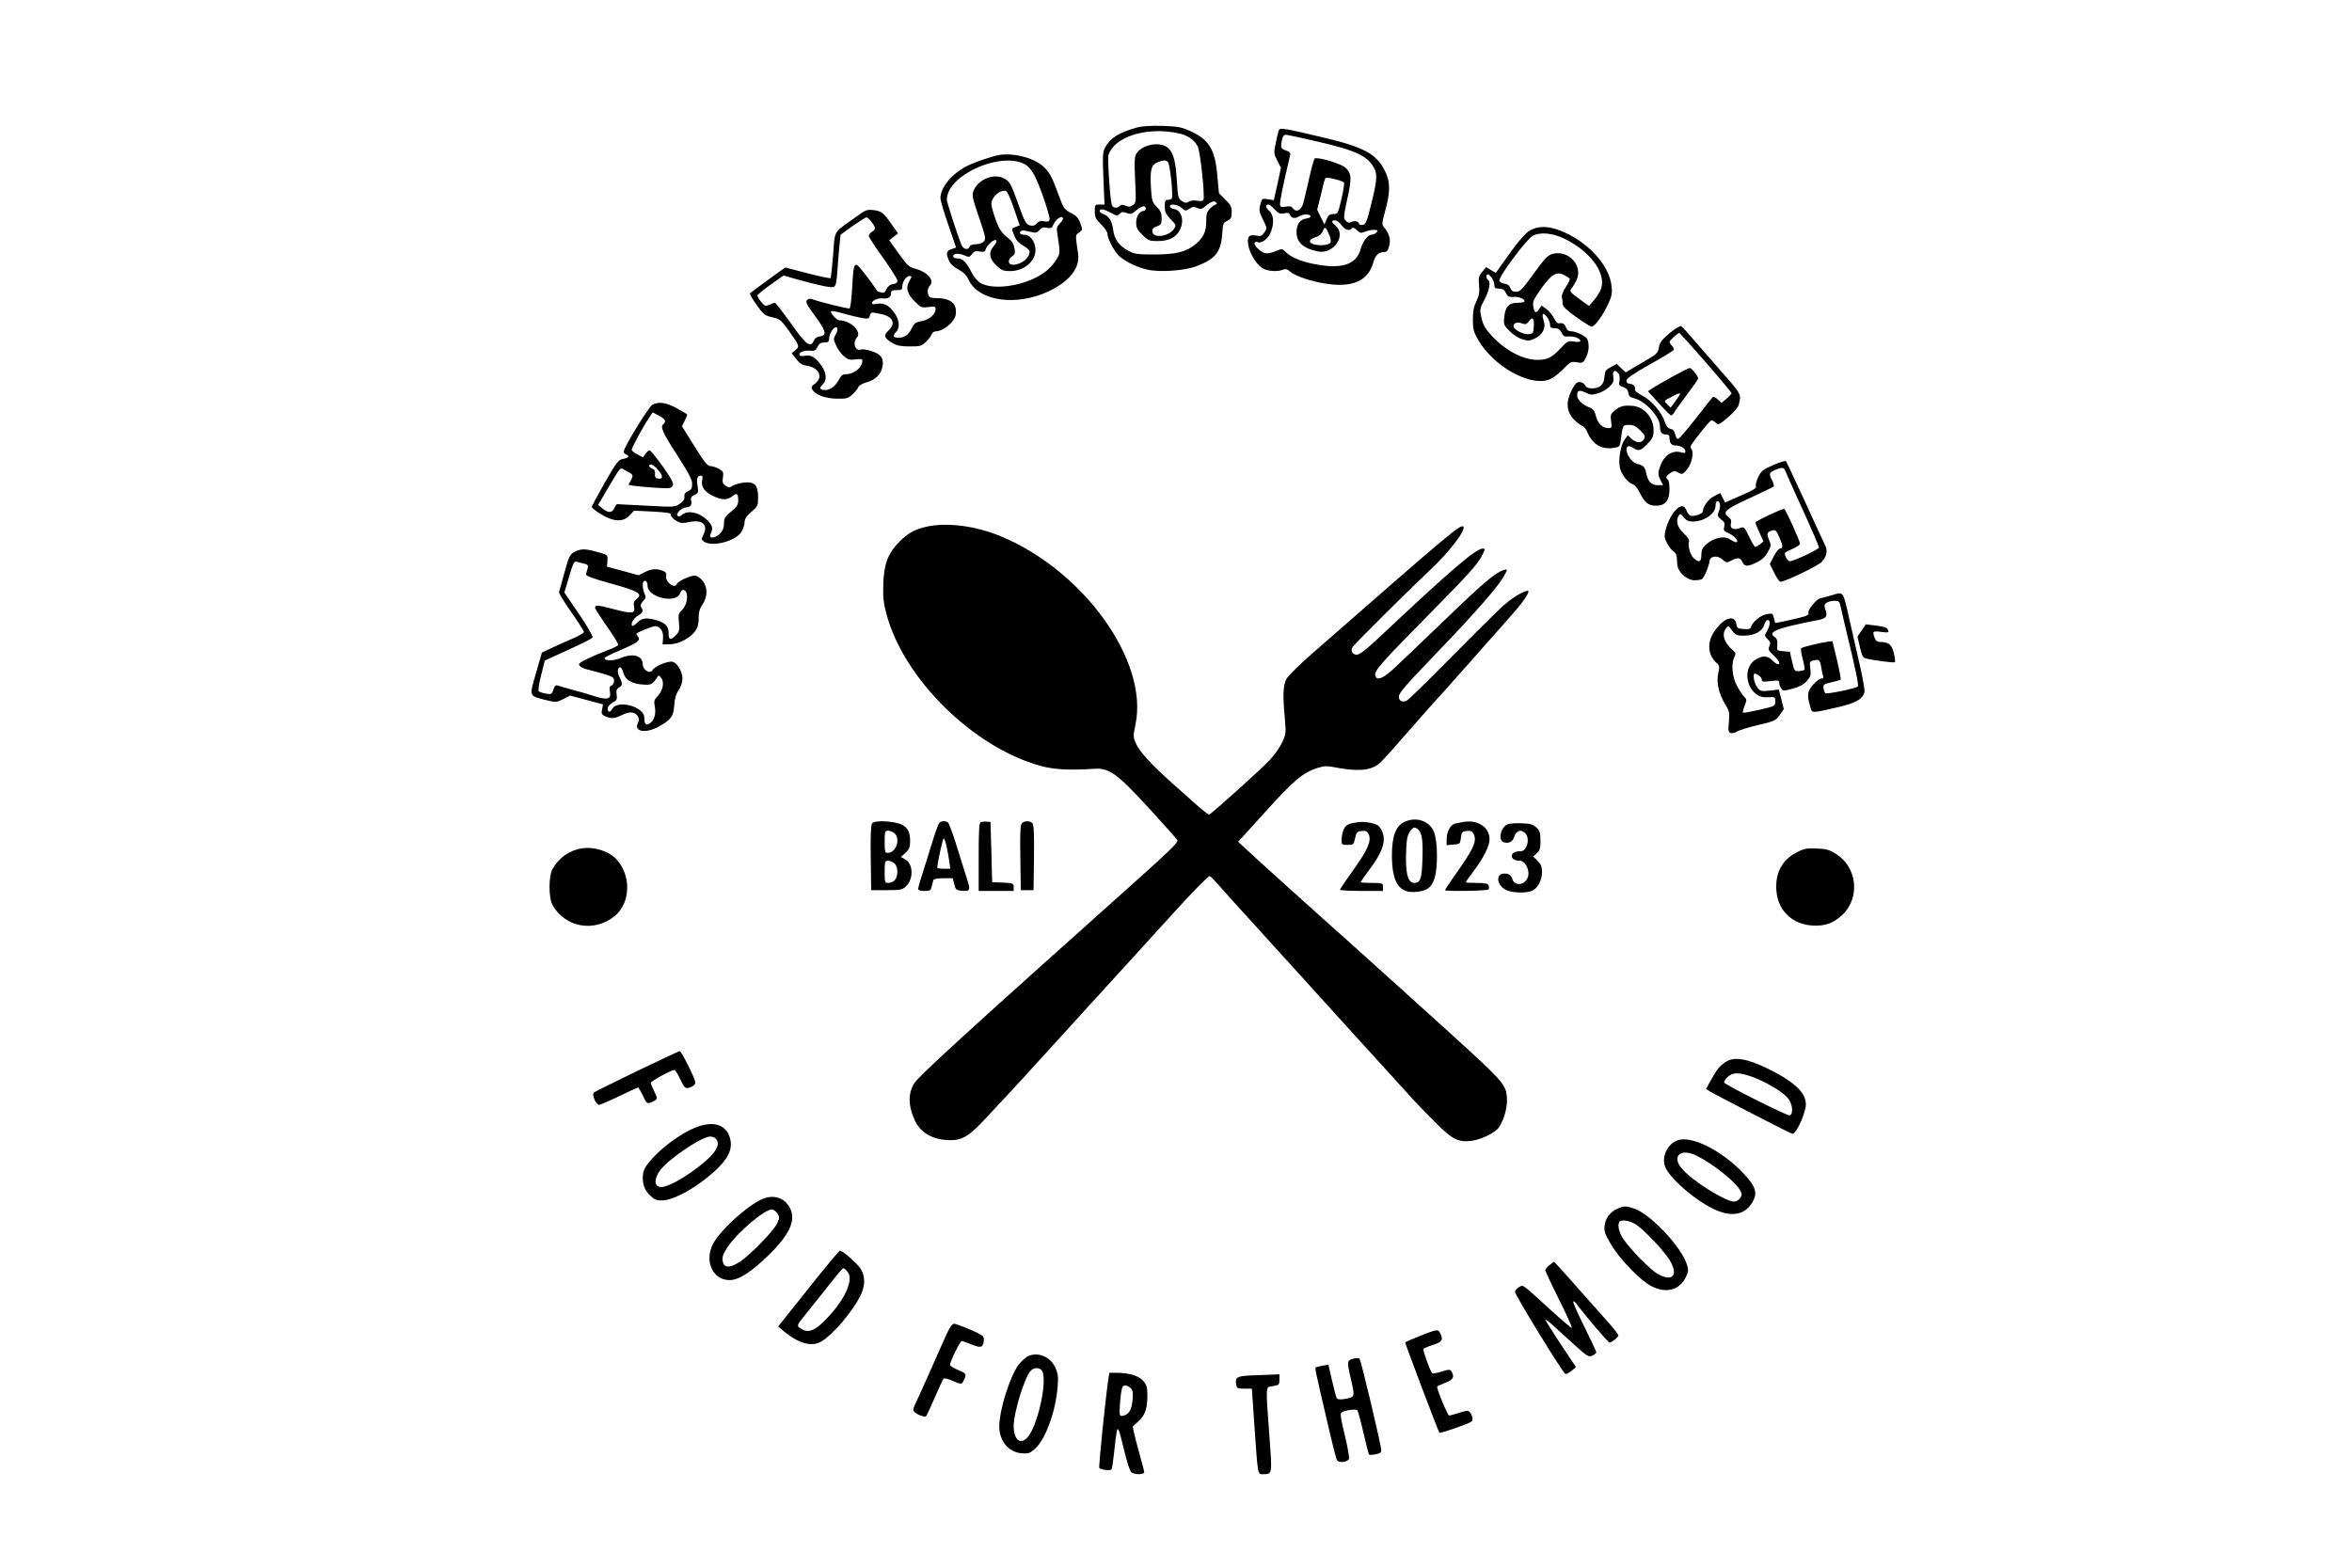 <svg xmlns="http://www.w3.org/2000/svg" xmlns:xlink="http://www.w3.org/1999/xlink" xmlns:serif="http://www.serif.com/" width="100%" height="100%" viewBox="0 0 150 100" xml:space="preserve" style="fill-rule:evenodd;clip-rule:evenodd;stroke-linejoin:round;stroke-miterlimit:2;">    <g transform="matrix(1,0,0,1,-28022.9,-47545)">        <g id="Artboard7" transform="matrix(0.035,0,0,0.03,27107.9,46120.2)">            <rect x="26276" y="47545.2" width="4307.57" height="3336.9" style="fill:none;"></rect>            <g transform="matrix(0.101,0,0,0.101,25482.3,44223.8)">                <g transform="matrix(2.735,0,0,3.178,13138.7,7379.28)">                    <path d="M5083,8710C4965,8744 4909,8779 4876,8844C4861,8873 4860,8901 4866,9048L4873,9219L4841,9219C4810,9219 4809,9221 4809,9265C4809,9303 4815,9315 4851,9351C4874,9373 4893,9402 4893,9414C4893,9450 4944,9542 4980,9569C5030,9607 5091,9635 5155,9650C5235,9669 5396,9658 5476,9629C5603,9581 5640,9536 5649,9420C5654,9346 5656,9339 5683,9327C5708,9315 5712,9306 5712,9270C5712,9233 5705,9220 5670,9186L5628,9144L5617,9024C5602,8851 5563,8789 5434,8730C5380,8706 5353,8701 5255,8698C5174,8696 5123,8699 5083,8710ZM5365,8748C5423,8761 5466,8791 5488,8834C5505,8868 5536,9158 5526,9186C5522,9196 5510,9198 5485,9194C5465,9190 5442,9192 5430,9200C5413,9210 5405,9210 5384,9196C5359,9180 5357,9171 5350,9055C5339,8873 5308,8820 5212,8820C5162,8820 5108,8845 5086,8878C5071,8902 5069,8924 5075,9056C5082,9203 5082,9208 5060,9223C5043,9235 5032,9236 5012,9227C4993,9219 4984,9219 4975,9228C4954,9248 4925,9242 4920,9217C4908,9163 4892,8914 4899,8892C4937,8768 5156,8701 5365,8748ZM5290,8935C5305,8944 5328,9161 5317,9179C5314,9184 5303,9188 5291,9188C5274,9188 5271,9195 5271,9232C5271,9269 5278,9283 5309,9316C5346,9354 5347,9356 5331,9381C5297,9431 5195,9445 5189,9400C5186,9381 5193,9373 5218,9364C5246,9353 5250,9347 5250,9310C5250,9277 5243,9260 5218,9234C5187,9203 5185,9195 5179,9100C5173,8986 5182,8954 5228,8937C5263,8924 5273,8924 5290,8935ZM5612,9209C5616,9215 5614,9219 5607,9219C5601,9219 5584,9231 5570,9245C5549,9266 5544,9281 5544,9330C5544,9398 5528,9435 5477,9479C5418,9531 5347,9550 5203,9550C5093,9550 5071,9547 5033,9527C4969,9493 4938,9450 4930,9385C4922,9326 4903,9296 4864,9282C4851,9277 4841,9268 4841,9262C4841,9244 4871,9249 4915,9274C4953,9295 4958,9296 4973,9281C4986,9267 4995,9266 5019,9275C5044,9285 5053,9283 5082,9258C5119,9227 5145,9222 5145,9246C5145,9254 5139,9261 5133,9261C5105,9261 5082,9297 5082,9338C5082,9372 5089,9387 5123,9420C5161,9458 5168,9461 5225,9461C5297,9461 5345,9437 5370,9388C5401,9328 5382,9256 5332,9249C5320,9247 5307,9240 5305,9233C5298,9210 5357,9218 5383,9242C5405,9263 5408,9263 5433,9247C5454,9233 5464,9232 5485,9242C5508,9252 5516,9250 5544,9226C5579,9197 5601,9191 5612,9209Z" style="fill-rule:nonzero;"></path>                </g>                <g transform="matrix(2.735,0,0,3.178,13138.7,7738.39)">                    <path d="M6022,8616C6019,8623 6010,8660 6003,8698C5989,8764 5989,8769 6013,8815L6037,8863L6014,8970L5990,9077L5951,9071C5913,9065 5912,9065 5901,9106C5891,9142 5893,9154 5918,9205C5946,9261 5946,9263 5928,9290C5913,9314 5904,9318 5876,9312C5826,9303 5813,9317 5821,9372C5830,9431 5879,9510 5921,9531C5954,9549 6019,9552 6053,9537C6068,9531 6081,9535 6097,9550C6130,9580 6244,9618 6344,9632C6513,9656 6613,9609 6646,9491C6660,9441 6681,9421 6719,9421C6735,9421 6743,9411 6751,9380C6763,9337 6751,9295 6714,9253C6702,9239 6704,9222 6726,9143C6758,9024 6759,8960 6726,8890C6670,8770 6586,8724 6287,8655C6046,8598 6029,8596 6022,8616ZM6270,8687C6533,8748 6610,8784 6652,8866C6674,8908 6671,8948 6633,9101C6603,9223 6597,9238 6576,9241C6563,9243 6552,9240 6552,9234C6552,9218 6521,9211 6500,9222C6486,9229 6477,9227 6464,9213C6449,9196 6449,9185 6475,9068C6505,8930 6504,8900 6461,8861C6433,8835 6279,8789 6260,8801C6255,8804 6238,8864 6223,8933C6207,9003 6190,9077 6184,9098C6171,9144 6138,9161 6117,9132C6107,9118 6095,9115 6070,9120C6045,9125 6035,9123 6031,9111C6026,9098 6052,8971 6097,8783C6102,8764 6097,8758 6070,8748C6036,8736 6033,8730 6044,8677C6048,8655 6057,8644 6069,8644C6080,8644 6170,8664 6270,8687ZM6401,8940C6426,8946 6450,8956 6453,8961C6456,8966 6449,9015 6436,9070C6413,9167 6412,9169 6383,9169C6359,9169 6350,9176 6338,9204L6324,9238L6300,9190L6276,9141L6300,9043C6312,8989 6325,8941 6328,8936C6334,8925 6345,8926 6401,8940ZM5996,9139C6022,9166 6032,9170 6058,9164C6082,9159 6092,9162 6096,9173C6106,9198 6131,9202 6158,9184C6185,9167 6232,9168 6232,9185C6232,9191 6219,9197 6204,9199C6165,9203 6142,9234 6140,9282C6137,9355 6183,9398 6283,9417C6383,9436 6469,9313 6400,9249C6368,9220 6367,9211 6394,9211C6405,9211 6424,9226 6437,9243C6459,9275 6492,9284 6505,9263C6510,9256 6521,9260 6537,9275C6559,9296 6566,9297 6589,9287C6604,9280 6631,9274 6648,9274C6676,9274 6679,9277 6668,9290C6660,9299 6646,9306 6635,9306C6610,9306 6576,9351 6562,9403C6534,9506 6434,9537 6250,9499C6164,9481 6102,9455 6067,9419C6047,9399 6041,9399 6012,9411C5948,9437 5927,9436 5890,9403C5870,9385 5859,9367 5863,9360C5868,9353 5876,9351 5881,9354C5904,9368 5952,9335 5968,9294C5994,9231 5990,9174 5959,9147C5934,9125 5932,9106 5955,9106C5961,9106 5980,9121 5996,9139ZM6356,9307C6365,9327 6368,9350 6364,9357C6345,9388 6218,9378 6229,9345C6231,9338 6249,9327 6269,9321C6293,9313 6307,9299 6314,9280C6325,9248 6334,9254 6356,9307Z" style="fill-rule:nonzero;"></path>                </g>                <g transform="matrix(2.735,0,0,3.178,13138.7,8672.73)">                    <path d="M4184,8483C4137,8490 4022,8529 3966,8557C3867,8607 3791,8699 3791,8770C3791,8785 3814,8864 3843,8947L3894,9097L3863,9108C3829,9120 3826,9134 3847,9183C3856,9205 3878,9226 3909,9242C3943,9261 3963,9280 3976,9309C4041,9454 4295,9489 4511,9384C4646,9317 4712,9231 4699,9138C4680,9009 4680,9016 4705,8998C4729,8981 4729,8979 4714,8937C4702,8902 4689,8887 4652,8868C4608,8845 4603,8838 4571,8750C4529,8634 4514,8605 4477,8567C4417,8507 4285,8469 4184,8483ZM4310,8530C4379,8549 4409,8593 4466,8753C4494,8832 4514,8904 4511,8913C4506,8925 4496,8928 4475,8923C4453,8918 4441,8922 4427,8937C4413,8952 4402,8955 4380,8950C4356,8943 4347,8928 4309,8822C4256,8672 4249,8659 4208,8638C4142,8604 4041,8645 4010,8719C3997,8751 4000,8763 4045,8896C4089,9026 4092,9040 4077,9057C4067,9067 4045,9075 4025,9075C4003,9075 3987,9081 3983,9091C3973,9117 3941,9109 3929,9078C3898,8999 3833,8797 3833,8780C3833,8730 3868,8675 3928,8630C4043,8543 4205,8501 4310,8530ZM4275,8837L4314,8950L4288,8960C4258,8971 4259,8969 4279,9021C4290,9048 4309,9069 4337,9085C4360,9097 4379,9115 4379,9124C4379,9167 4323,9211 4269,9211C4235,9211 4232,9178 4264,9155C4283,9142 4285,9133 4279,9101C4276,9080 4263,9055 4251,9046C4192,8998 4180,8980 4154,8909C4139,8867 4127,8822 4127,8809C4127,8764 4179,8715 4221,8721C4231,8723 4251,8766 4275,8837ZM4599,8907C4599,8913 4589,8927 4577,8940C4558,8958 4556,8969 4562,9005C4581,9129 4581,9136 4558,9173C4524,9228 4484,9263 4418,9297C4294,9359 4129,9375 4055,9332C4037,9321 4011,9291 3998,9265C3963,9195 3938,9169 3904,9169C3885,9169 3875,9164 3875,9154C3875,9134 3915,9133 3954,9151C3978,9162 3984,9161 3999,9140C4013,9121 4023,9118 4050,9123C4076,9128 4084,9126 4089,9109C4098,9080 4144,9040 4157,9048C4165,9053 4160,9067 4142,9088C4106,9130 4113,9173 4163,9219C4194,9248 4208,9253 4250,9253C4351,9253 4432,9175 4416,9092C4407,9044 4377,9012 4342,9012C4315,9012 4307,8998 4326,8986C4331,8982 4356,8985 4380,8992C4421,9002 4427,9001 4443,8982C4457,8965 4468,8961 4493,8966C4518,8971 4527,8968 4532,8953C4547,8911 4599,8875 4599,8907Z" style="fill-rule:nonzero;"></path>                </g>                <g transform="matrix(2.735,0,0,3.178,13138.7,11803.1)">                    <path d="M3224,7916C3081,8019 3096,7993 3083,8161C3076,8242 3069,8311 3066,8314C3062,8318 2994,8303 2913,8282L2767,8244L2654,8326C2591,8371 2538,8412 2535,8416C2532,8421 2552,8456 2579,8493C2624,8556 2633,8563 2682,8574C2732,8585 2739,8591 2791,8663C2861,8762 2864,8768 2834,8792L2810,8812L2839,8850C2861,8879 2878,8890 2911,8895C2991,8908 3019,8971 2964,9013C2940,9030 2937,9037 2946,9053C2967,9088 3034,9113 3110,9113C3174,9114 3183,9111 3212,9083C3230,9066 3247,9045 3250,9035C3253,9026 3275,9013 3300,9006C3359,8991 3399,8952 3408,8904C3419,8846 3401,8820 3339,8799C3310,8789 3278,8784 3269,8787C3230,8803 3208,8744 3240,8708C3275,8670 3198,8594 3123,8594C3107,8594 3061,8543 3070,8534C3074,8530 3112,8537 3154,8550C3197,8562 3251,8575 3275,8579C3314,8586 3320,8584 3325,8564C3332,8538 3332,8538 3402,8553C3479,8570 3498,8616 3447,8663C3414,8694 3420,8713 3477,8746C3503,8762 3531,8767 3588,8767C3657,8767 3666,8765 3695,8737C3713,8720 3730,8697 3733,8687C3737,8676 3749,8667 3760,8667C3806,8667 3875,8613 3890,8565C3894,8552 3894,8527 3890,8509C3881,8470 3835,8447 3766,8447C3733,8447 3717,8442 3713,8430C3702,8403 3706,8381 3723,8362C3753,8329 3704,8273 3627,8253C3584,8242 3574,8233 3516,8152L3453,8064L3511,8018L3470,7960C3416,7881 3403,7871 3349,7864C3305,7859 3297,7862 3224,7916ZM3337,7943C3365,7981 3366,7992 3339,8008C3327,8016 3318,8028 3318,8035C3318,8043 3361,8109 3413,8181C3464,8253 3507,8321 3507,8332C3507,8345 3498,8352 3478,8354C3459,8357 3445,8367 3435,8387C3424,8410 3417,8415 3399,8409C3386,8406 3375,8402 3375,8401C3326,8326 3248,8226 3238,8226C3219,8226 3216,8247 3208,8387C3204,8455 3197,8512 3192,8515C3184,8520 2987,8471 2939,8452C2930,8449 2917,8453 2910,8461C2900,8473 2911,8494 2965,8567C3037,8665 3044,8695 2994,8701C2977,8703 2962,8714 2956,8728C2934,8779 2906,8758 2805,8615C2752,8540 2704,8478 2699,8478C2693,8478 2677,8484 2662,8491C2637,8502 2632,8501 2609,8473C2595,8456 2584,8437 2583,8431C2583,8425 2622,8392 2669,8359L2756,8297L2835,8320C3000,8366 3074,8381 3089,8372C3101,8366 3107,8335 3112,8256C3116,8196 3122,8120 3126,8087L3132,8027L3212,7969C3256,7938 3297,7912 3303,7912C3309,7912 3324,7925 3337,7943ZM3599,8308C3597,8312 3589,8328 3581,8344C3562,8383 3574,8422 3623,8471C3663,8510 3667,8512 3712,8506C3754,8501 3759,8502 3759,8521C3759,8554 3713,8593 3665,8600C3628,8606 3618,8613 3601,8648C3579,8692 3554,8709 3515,8709C3478,8709 3473,8698 3498,8671C3527,8641 3520,8586 3480,8535C3447,8492 3414,8477 3371,8485C3351,8489 3339,8487 3339,8480C3339,8463 3379,8445 3411,8449C3446,8452 3465,8441 3465,8415C3465,8399 3472,8394 3502,8394C3533,8394 3539,8391 3539,8371C3539,8340 3566,8300 3587,8300C3596,8300 3602,8304 3599,8308ZM3101,8686C3084,8716 3084,8720 3103,8761C3113,8786 3137,8817 3154,8832C3181,8855 3193,8858 3231,8853C3267,8848 3276,8850 3276,8863C3276,8906 3221,8951 3167,8951C3147,8951 3135,8960 3123,8984C3099,9029 3067,9055 3032,9056C2995,9056 2988,9042 3014,9019C3044,8991 3040,8941 3003,8890C2965,8838 2936,8821 2897,8829C2881,8832 2865,8831 2862,8826C2851,8809 2887,8792 2926,8795C2961,8798 2968,8795 2980,8770C2990,8748 3001,8741 3025,8741C3049,8741 3056,8736 3056,8719C3056,8695 3074,8655 3091,8644C3113,8630 3119,8654 3101,8686Z" style="fill-rule:nonzero;"></path>                </g>                <g transform="matrix(2.735,0,0,3.178,13138.7,11876.2)">                    <path d="M7684,7973C7649,7991 7592,8059 7489,8208L7455,8257L7422,8238L7390,8219L7364,8251C7341,8278 7339,8289 7344,8340C7348,8386 7344,8407 7326,8445C7309,8480 7303,8511 7303,8566C7303,8630 7307,8647 7339,8702C7436,8871 7667,9004 7796,8967C7824,8959 7858,8935 7894,8899C7946,8845 7951,8843 7989,8849C8028,8856 8030,8854 8050,8815C8063,8788 8069,8759 8066,8732C8063,8695 8056,8686 8022,8667C8000,8655 7970,8644 7955,8644C7935,8644 7924,8637 7917,8618C7908,8593 7897,8587 7868,8591C7861,8592 7848,8577 7838,8557C7829,8538 7807,8511 7789,8497L7756,8473L7741,8496C7719,8528 7710,8524 7702,8481C7696,8448 7702,8436 7753,8362C7821,8266 7855,8245 7905,8271C7922,8280 7939,8291 7942,8296C7945,8300 7933,8325 7917,8349C7899,8376 7888,8404 7890,8417C7893,8430 7895,8450 7895,8463C7896,8479 7922,8504 7984,8549C8033,8584 8079,8613 8087,8613C8107,8613 8163,8535 8197,8460C8219,8412 8223,8390 8218,8345C8204,8203 8054,8042 7872,7974C7798,7946 7735,7946 7684,7973ZM7914,8034C8090,8123 8191,8273 8144,8374C8134,8393 8114,8425 8098,8443L8069,8476L8003,8428C7944,8385 7939,8378 7952,8362C7960,8353 7975,8329 7985,8309C8034,8213 7936,8102 7828,8131C7797,8140 7776,8162 7704,8262C7630,8365 7614,8382 7589,8382C7567,8382 7557,8375 7550,8357C7543,8339 7530,8330 7511,8328C7494,8326 7480,8317 7478,8308C7473,8281 7655,8036 7697,8012C7748,7984 7831,7992 7914,8034ZM7428,8290C7437,8303 7445,8324 7445,8337C7445,8357 7450,8361 7475,8361C7499,8361 7510,8368 7521,8390C7532,8414 7541,8418 7569,8416C7605,8413 7644,8428 7644,8445C7644,8451 7623,8455 7598,8455C7540,8455 7517,8480 7510,8550C7505,8600 7507,8604 7546,8643C7568,8666 7606,8690 7630,8697C7666,8708 7678,8707 7711,8692C7765,8666 7787,8620 7770,8573C7763,8554 7761,8535 7765,8531C7776,8520 7812,8571 7812,8598C7812,8619 7817,8623 7843,8623C7866,8623 7877,8631 7888,8652C7899,8676 7908,8681 7935,8678C7970,8675 8012,8691 8012,8708C8012,8714 7995,8716 7971,8712C7932,8706 7927,8708 7884,8754C7825,8818 7794,8833 7729,8833C7634,8833 7517,8771 7426,8672C7384,8625 7370,8601 7360,8555C7347,8499 7348,8495 7380,8433C7413,8369 7422,8315 7403,8303C7389,8295 7389,8266 7402,8266C7407,8266 7419,8277 7428,8290ZM7705,8614C7702,8657 7699,8660 7670,8663C7635,8666 7571,8632 7571,8609C7571,8588 7597,8580 7628,8592C7650,8600 7657,8598 7673,8577C7697,8544 7709,8557 7705,8614Z" style="fill-rule:nonzero;"></path>                </g>                <g transform="matrix(2.735,0,0,3.178,13138.7,16500.1)">                    <path d="M8600,7202C8548,7246 8535,7264 8530,7296C8524,7334 8517,7340 8417,7398L8311,7461L8281,7433L8252,7405L8213,7426C8179,7444 8174,7452 8171,7491C8167,7543 8141,7567 8088,7567C8065,7567 8051,7561 8043,7546C8037,7534 8021,7525 8007,7525C7987,7525 7976,7537 7953,7583C7915,7661 7921,7722 7970,7773C7989,7793 8014,7812 8024,7815C8035,7818 8051,7838 8059,7859C8092,7938 8154,7974 8232,7961C8272,7955 8273,7953 8279,7905C8292,7809 8292,7809 8333,7809C8362,7809 8379,7817 8407,7845C8438,7876 8441,7885 8432,7903C8417,7931 8381,7930 8350,7901L8325,7878L8306,7903C8278,7940 8261,8038 8273,8093C8283,8138 8326,8193 8360,8203C8371,8207 8389,8229 8401,8253C8437,8325 8461,8344 8511,8344C8573,8344 8600,8311 8600,8233C8600,8203 8595,8175 8589,8171C8572,8161 8577,8146 8605,8128C8629,8113 8635,8112 8659,8125C8684,8139 8688,8137 8715,8105C8746,8068 8763,7992 8745,7970C8739,7963 8738,7951 8743,7943C8767,7903 8868,7778 8877,7778C8882,7778 8895,7785 8905,7795C8923,7811 8928,7808 8988,7757C9026,7724 9054,7691 9057,7674C9073,7598 9087,7621 8889,7394C8808,7301 8729,7211 8715,7194C8700,7176 8683,7159 8677,7155C8670,7151 8637,7171 8600,7202ZM8840,7395C8933,7502 9009,7594 9009,7599C9009,7604 8994,7620 8976,7635L8943,7663L8918,7640C8903,7625 8890,7620 8884,7626C8879,7631 8829,7695 8773,7767C8717,7839 8665,7900 8657,7901C8650,7903 8642,7891 8638,7873C8634,7851 8624,7839 8606,7835C8589,7830 8578,7817 8569,7789C8551,7728 8479,7644 8419,7614C8386,7597 8369,7582 8372,7573C8379,7556 8359,7536 8335,7536C8323,7536 8316,7528 8316,7516C8316,7502 8356,7473 8469,7409C8553,7362 8624,7318 8627,7313C8630,7308 8626,7295 8616,7285C8607,7275 8600,7263 8600,7259C8600,7250 8654,7201 8664,7200C8668,7200 8747,7288 8840,7395ZM8264,7468C8271,7477 8274,7496 8270,7516C8265,7544 8267,7549 8295,7558C8316,7566 8326,7577 8329,7597C8331,7618 8340,7626 8369,7633C8442,7652 8537,7756 8537,7818C8537,7855 8549,7872 8574,7872C8592,7872 8600,7878 8600,7892C8600,7928 8612,7945 8638,7945C8673,7945 8705,7964 8705,7983C8705,7995 8698,7997 8681,7992C8625,7973 8569,8006 8543,8072C8522,8124 8522,8138 8542,8177L8558,8208L8522,8208C8480,8208 8457,8183 8446,8127C8439,8088 8428,8077 8387,8067C8341,8057 8296,7969 8326,7951C8332,7947 8347,7952 8360,7961C8395,7985 8410,7981 8454,7935C8489,7898 8495,7886 8495,7842C8495,7762 8433,7689 8358,7683C8300,7678 8274,7684 8242,7711C8211,7737 8209,7743 8215,7785C8221,7827 8219,7830 8197,7830C8159,7830 8128,7801 8115,7752C8106,7715 8097,7703 8071,7693C8024,7674 7991,7641 7991,7614C7991,7580 8005,7575 8047,7595C8079,7611 8090,7611 8128,7600C8153,7593 8186,7573 8204,7556C8230,7530 8234,7519 8229,7488C8222,7449 8239,7439 8264,7468Z" style="fill-rule:nonzero;"></path>                </g>                <g transform="matrix(2.735,0,0,3.178,13138.7,18972.6)">                    <path d="M1891,6897C1867,6910 1703,7178 1702,7207C1701,7215 1708,7223 1717,7227C1743,7237 1735,7249 1698,7256C1667,7261 1656,7275 1577,7413C1530,7496 1491,7569 1491,7575C1491,7581 1519,7603 1553,7623C1635,7674 1699,7676 1741,7630L1769,7599L1893,7605C1995,7611 2016,7614 2013,7628C2012,7636 2027,7653 2046,7665C2077,7683 2088,7684 2136,7674C2220,7657 2259,7691 2229,7755C2213,7788 2213,7791 2231,7804C2283,7842 2440,7801 2477,7741C2489,7721 2499,7692 2499,7676C2499,7654 2511,7636 2544,7607C2586,7571 2588,7566 2588,7511C2588,7429 2565,7405 2495,7413C2467,7416 2433,7426 2420,7434C2399,7448 2394,7448 2373,7433C2354,7420 2351,7410 2356,7379C2361,7345 2359,7339 2330,7322C2312,7312 2287,7304 2274,7304C2255,7304 2234,7278 2168,7172L2086,7040L2104,7003C2113,6984 2121,6965 2121,6963C2121,6961 2091,6942 2054,6922C1983,6882 1935,6875 1891,6897ZM1974,7004C1974,7013 1969,7022 1964,7026C1940,7040 1958,7082 2053,7229C2130,7350 2153,7393 2153,7421C2153,7451 2147,7461 2126,7470C2106,7479 2100,7489 2102,7506C2104,7523 2096,7536 2072,7553C2039,7576 2036,7576 1852,7566C1749,7561 1661,7556 1658,7556C1655,7556 1646,7568 1640,7582C1625,7615 1600,7616 1562,7585L1533,7561L1591,7461C1685,7302 1676,7312 1709,7330C1767,7361 1767,7361 1750,7396L1733,7428L1767,7434C1786,7437 1849,7443 1907,7447C2005,7453 2015,7452 2024,7434C2033,7418 2021,7395 1960,7307C1918,7248 1879,7200 1873,7199C1866,7199 1854,7210 1845,7223L1829,7246L1791,7226C1771,7215 1754,7201 1754,7196C1754,7183 1829,7043 1867,6987L1892,6948L1933,6969C1956,6980 1974,6996 1974,7004ZM1931,7332C1964,7372 1961,7393 1925,7386C1911,7383 1906,7374 1908,7354C1909,7334 1903,7324 1889,7320C1866,7312 1862,7293 1884,7293C1892,7293 1913,7311 1931,7332ZM2219,7398C2211,7441 2235,7475 2292,7502C2349,7530 2384,7530 2417,7504C2449,7479 2457,7485 2457,7531C2457,7559 2448,7573 2410,7605C2369,7639 2363,7650 2363,7685C2363,7713 2355,7732 2337,7751C2306,7782 2262,7787 2273,7758C2291,7716 2289,7705 2264,7674C2213,7614 2127,7591 2087,7626C2074,7638 2065,7640 2057,7633C2042,7618 2086,7577 2117,7577C2142,7577 2154,7558 2146,7528C2142,7513 2149,7504 2168,7495C2194,7483 2195,7479 2189,7436C2181,7386 2187,7367 2211,7367C2222,7367 2224,7375 2219,7398Z" style="fill-rule:nonzero;"></path>                </g>                <g transform="matrix(2.735,0,0,3.178,13138.7,20946.2)">                    <path d="M9284,6676C9217,6705 9206,6714 9186,6754C9174,6779 9167,6806 9170,6815C9176,6830 9163,6838 9012,6904L8967,6924L8951,6893L8935,6861L8894,6882C8856,6902 8820,6951 8820,6984C8820,6999 8760,7019 8738,7011C8730,7008 8720,6994 8714,6981C8698,6938 8673,6938 8635,6980C8603,7015 8568,7102 8568,7148C8568,7173 8605,7236 8627,7248C8644,7258 8650,7278 8651,7331C8652,7381 8713,7439 8765,7439C8787,7439 8809,7435 8815,7431C8829,7421 8860,7346 8864,7313C8868,7277 8918,7271 8951,7303C8974,7324 8977,7324 9007,7309C9052,7286 9067,7288 9081,7318C9095,7350 9115,7350 9177,7320C9209,7304 9231,7284 9248,7253C9271,7211 9272,7207 9256,7170C9239,7129 9242,7120 9279,7109C9298,7103 9305,7109 9323,7151C9349,7209 9351,7229 9329,7229C9321,7229 9302,7252 9288,7280L9262,7331L9291,7390C9306,7422 9325,7449 9332,7449C9360,7450 9583,7342 9605,7317C9638,7280 9645,7242 9625,7204C9616,7186 9556,7055 9492,6914C9427,6773 9372,6654 9368,6650C9364,6646 9326,6657 9284,6676ZM9363,6712C9366,6722 9418,6838 9478,6970C9538,7101 9586,7215 9586,7222C9586,7234 9420,7313 9394,7313C9378,7313 9353,7266 9364,7256C9367,7252 9391,7240 9416,7229C9440,7218 9461,7204 9461,7197C9461,7179 9365,6967 9357,6966C9338,6966 9167,7047 9167,7056C9167,7062 9179,7092 9194,7124L9220,7182L9198,7200C9185,7210 9171,7218 9166,7218C9161,7218 9143,7188 9125,7150C9094,7085 9092,7083 9065,7093C9023,7109 8997,7097 9005,7064C9010,7043 9006,7033 8987,7018C8947,6988 8970,6968 9133,6893C9214,6855 9284,6822 9287,6818C9291,6814 9287,6797 9278,6779C9254,6734 9256,6726 9295,6709C9341,6689 9355,6690 9363,6712ZM8932,6931C8936,6941 8933,6963 8926,6981C8915,7011 8916,7016 8941,7036C8963,7053 8967,7063 8961,7085C8955,7109 8959,7114 8991,7128C9030,7144 9064,7187 9038,7187C9031,7186 9016,7179 9004,7171C8965,7141 8890,7156 8838,7205C8817,7226 8810,7243 8810,7273C8810,7319 8794,7324 8759,7292C8736,7270 8719,7209 8729,7182C8733,7172 8720,7152 8694,7128C8651,7088 8639,7045 8662,7009C8670,6996 8676,6999 8694,7022C8711,7043 8726,7050 8753,7050C8830,7050 8904,6998 8904,6944C8904,6911 8922,6904 8932,6931Z" style="fill-rule:nonzero;"></path>                </g>                <g transform="matrix(2.735,0,0,3.178,13138.7,34042.7)">                    <path d="M3691,2965C3618,2983 3575,3007 3521,3062C3446,3137 3419,3207 3414,3339C3411,3430 3415,3467 3434,3539C3547,3970 4007,4425 4452,4548C4542,4572 4639,4578 4805,4567C4904,4560 4955,4597 5169,4831C5266,4937 5349,5031 5354,5040C5361,5052 5304,5109 5105,5288C3982,6296 3652,6598 3620,6648C3577,6714 3577,6795 3620,6892C3659,6980 3743,7027 3858,7027C3938,7027 3984,6998 4101,6870C4158,6808 4234,6726 4269,6689C4304,6651 4382,6566 4442,6499C4579,6348 4698,6217 4851,6048C5008,5876 5100,5774 5348,5500C5469,5367 5560,5274 5568,5278C5575,5281 5601,5308 5627,5338C5652,5367 5695,5415 5721,5444C5748,5473 5834,5568 5911,5654C5989,5741 6055,5814 6058,5817C6061,5820 6147,5914 6248,6027C6531,6341 6642,6463 6751,6583C6806,6644 6872,6717 6898,6746C6924,6775 6993,6847 7051,6905C7167,7023 7206,7043 7297,7031C7360,7022 7450,6978 7475,6942C7504,6900 7529,6820 7528,6764C7528,6671 7510,6647 7271,6426C7206,6365 6596,5813 6484,5712C6282,5532 5876,5164 5820,5111L5755,5050L5935,4851C6120,4645 6181,4593 6276,4562C6320,4548 6340,4547 6386,4556C6540,4586 6624,4580 6682,4535C6698,4523 6768,4446 6838,4364C6909,4283 6993,4187 7024,4152C7056,4118 7184,3974 7308,3833C7432,3692 7551,3558 7571,3534C7630,3468 7676,3400 7669,3390C7663,3380 7603,3409 7551,3448C7502,3484 7456,3529 7156,3832C7013,3978 6884,4104 6872,4112C6842,4131 6815,4120 6815,4089C6815,4064 6854,4019 7078,3785C7316,3536 7465,3366 7506,3294C7534,3244 7534,3241 7505,3251C7452,3267 7372,3335 7123,3576C6979,3715 6828,3860 6786,3899C6712,3967 6673,3985 6661,3954C6648,3920 6678,3886 7050,3507C7280,3273 7335,3210 7364,3153C7385,3113 7385,3108 7369,3108C7322,3108 7160,3248 6660,3720C6593,3782 6555,3811 6537,3811C6509,3811 6495,3787 6509,3761C6519,3743 6882,3381 7022,3249C7144,3135 7260,2983 7240,2963C7222,2945 7157,3000 6238,3808C6160,3876 6087,3949 6075,3969C6051,4010 6048,4078 6063,4238C6071,4327 6070,4337 6046,4390C6032,4421 5996,4473 5966,4506C5913,4564 5582,4863 5564,4870C5559,4872 5511,4834 5458,4786C5404,4738 5334,4675 5303,4647C5185,4541 5106,4454 5084,4406C5061,4357 5061,4355 5078,4271C5163,3853 4738,3257 4192,3028C4021,2956 3827,2932 3691,2965Z" style="fill-rule:nonzero;"></path>                </g>                <g transform="matrix(2.735,0,0,3.178,13138.7,25999.2)">                    <path d="M1389,5655C1347,5674 1342,5683 1307,5812C1291,5870 1277,5922 1275,5928C1272,5933 1308,5992 1355,6059C1401,6125 1439,6185 1439,6191C1439,6198 1407,6217 1368,6234C1330,6250 1267,6278 1230,6296L1162,6328L1123,6464C1078,6621 1075,6614 1186,6642C1256,6659 1258,6659 1303,6636L1348,6613L1456,6642L1565,6671L1559,6704C1553,6733 1556,6739 1580,6750C1619,6768 1643,6766 1692,6741C1741,6716 1778,6720 1796,6752C1803,6767 1803,6779 1796,6793C1764,6853 1849,6867 1937,6816C2015,6771 2030,6751 2035,6677C2038,6632 2047,6601 2065,6576C2079,6554 2089,6524 2089,6501C2089,6454 2056,6398 2024,6389C1994,6382 1906,6418 1892,6444C1876,6473 1827,6444 1827,6405C1827,6349 1763,6330 1685,6363C1637,6384 1575,6385 1575,6364C1575,6360 1622,6336 1679,6312C1796,6262 1816,6246 1795,6221C1788,6213 1784,6204 1786,6202C1801,6189 1898,6151 1911,6153C1945,6158 1964,6187 1961,6231L1958,6274L2008,6273C2067,6271 2140,6232 2174,6185C2190,6162 2196,6138 2196,6100C2196,6061 2202,6038 2221,6010C2257,5957 2256,5893 2220,5850C2205,5832 2183,5818 2170,5818C2138,5818 2059,5856 2052,5874C2038,5910 1971,5857 1982,5817C1985,5802 1979,5794 1959,5786C1917,5770 1883,5773 1839,5796L1800,5816L1695,5787L1591,5759L1594,5721C1597,5683 1597,5682 1543,5666C1459,5641 1425,5639 1389,5655ZM1441,5739C1465,5745 1469,5751 1464,5769C1461,5781 1456,5799 1453,5808C1450,5820 1484,5833 1618,5871C1800,5921 1831,5940 1786,5974C1768,5988 1765,5998 1770,6024C1779,6070 1759,6073 1646,6043C1528,6012 1508,6010 1514,6035C1517,6045 1554,6102 1595,6161C1637,6220 1668,6273 1665,6278C1661,6284 1633,6298 1602,6310C1505,6346 1407,6393 1407,6404C1407,6419 1431,6434 1470,6442C1490,6447 1536,6459 1572,6470C1629,6487 1638,6494 1638,6515C1638,6529 1630,6543 1621,6546C1608,6551 1606,6561 1611,6589C1620,6637 1594,6644 1509,6617C1473,6605 1408,6586 1365,6575C1322,6563 1278,6551 1268,6547C1253,6541 1247,6547 1238,6573C1227,6605 1224,6606 1188,6600C1167,6596 1146,6589 1141,6584C1136,6580 1143,6532 1157,6478L1181,6381L1255,6347C1452,6257 1489,6238 1496,6227C1500,6221 1461,6153 1407,6073L1310,5930L1334,5850C1370,5728 1373,5721 1394,5727C1404,5730 1425,5736 1441,5739ZM1859,5885C1859,5964 2050,6007 2074,5934C2082,5906 2107,5906 2116,5934C2127,5969 2112,6022 2085,6048C2063,6069 2060,6078 2066,6129C2071,6178 2068,6189 2047,6212C2012,6249 1997,6245 1998,6199C1999,6155 1974,6129 1913,6112C1851,6095 1822,6099 1792,6129C1776,6144 1761,6154 1758,6151C1745,6138 1766,6101 1796,6083C1829,6064 1833,6053 1817,6028C1810,6017 1813,6005 1829,5988C1848,5968 1850,5961 1839,5938C1826,5909 1823,5867 1834,5856C1845,5845 1859,5860 1859,5885ZM1699,6460C1710,6506 1749,6532 1818,6539C1868,6544 1880,6541 1898,6524C1909,6512 1922,6496 1925,6488C1929,6477 1935,6478 1948,6495C1971,6523 1961,6579 1926,6616C1903,6640 1900,6650 1906,6682C1915,6727 1907,6765 1884,6788C1856,6816 1838,6808 1838,6769C1838,6742 1830,6727 1810,6711C1751,6664 1649,6658 1627,6700C1613,6727 1596,6726 1596,6699C1596,6686 1609,6671 1628,6660C1656,6644 1660,6637 1655,6607C1651,6581 1654,6570 1670,6560C1695,6545 1695,6534 1674,6491C1657,6457 1660,6426 1679,6426C1685,6426 1694,6442 1699,6460Z" style="fill-rule:nonzero;"></path>                </g>                <g transform="matrix(2.735,0,0,3.178,13138.7,26857.2)">                    <path d="M9671,5678C9645,5686 9611,5695 9596,5698C9566,5705 9507,5781 9517,5798C9521,5804 9508,5813 9489,5819C9462,5828 9311,5862 9298,5862C9297,5862 9292,5848 9289,5830C9282,5798 9280,5797 9244,5803C9204,5809 9150,5852 9139,5886C9134,5902 9125,5905 9090,5902C9050,5900 9045,5896 9041,5868C9029,5801 8952,5830 8892,5924C8846,5996 8854,6076 8912,6128C8930,6144 8931,6152 8922,6194C8908,6254 8925,6331 8967,6399C8995,6445 8997,6455 8992,6517C8986,6574 8988,6585 9003,6591C9013,6594 9031,6591 9043,6582C9055,6574 9117,6554 9181,6539C9291,6513 9299,6510 9326,6473L9354,6433L9338,6368L9321,6303L9261,6310C9205,6316 9200,6315 9179,6288C9158,6262 9147,6198 9162,6198C9180,6198 9209,6222 9209,6237C9209,6251 9217,6253 9266,6247C9318,6241 9324,6242 9324,6259C9324,6270 9330,6286 9337,6296C9349,6313 9354,6313 9413,6297C9457,6285 9485,6270 9505,6247C9531,6218 9534,6208 9529,6166C9523,6120 9525,6116 9550,6110C9586,6101 9593,6107 9601,6155C9604,6178 9610,6204 9614,6213C9618,6225 9614,6230 9602,6230C9592,6230 9568,6247 9549,6269C9510,6311 9505,6341 9528,6414C9542,6462 9529,6461 9702,6422C9827,6394 9875,6367 9886,6320C9889,6308 9875,6225 9854,6135C9834,6046 9805,5921 9791,5857C9743,5642 9751,5655 9671,5678ZM9728,5750C9732,5768 9747,5831 9760,5889C9829,6174 9850,6276 9842,6283C9827,6296 9636,6336 9628,6327C9623,6323 9618,6308 9616,6293C9613,6270 9618,6266 9669,6255C9699,6248 9727,6240 9729,6238C9732,6235 9721,6177 9705,6108L9675,5983L9644,5986C9601,5991 9478,6021 9469,6029C9465,6033 9469,6065 9479,6101C9488,6137 9494,6169 9490,6172C9487,6176 9470,6179 9454,6181C9425,6183 9423,6180 9409,6118L9394,6053L9351,6049C9309,6046 9308,6046 9311,6008C9313,5979 9309,5965 9293,5954C9256,5929 9288,5908 9408,5879C9469,5865 9538,5850 9563,5846C9631,5835 9645,5821 9630,5778C9619,5747 9620,5740 9635,5729C9645,5721 9669,5715 9687,5715C9717,5715 9722,5720 9728,5750ZM9261,5864C9261,5876 9253,5899 9243,5916C9226,5946 9226,5947 9247,5969C9266,5987 9268,5996 9259,6016C9249,6037 9253,6044 9286,6076C9323,6111 9335,6135 9314,6135C9308,6135 9292,6124 9278,6109C9246,6078 9215,6076 9169,6104C9090,6152 9097,6285 9181,6340C9198,6351 9223,6356 9252,6354C9296,6351 9298,6352 9298,6382C9298,6412 9296,6413 9194,6437C9136,6450 9087,6459 9084,6456C9082,6453 9087,6432 9096,6409C9111,6371 9110,6367 9093,6351C9083,6342 9062,6310 9046,6280C9013,6221 9005,6130 9029,6086C9039,6065 9038,6059 9014,6039C8960,5992 8943,5936 8972,5899C8988,5878 8988,5878 9003,5899C9035,5943 9042,5946 9091,5946C9159,5946 9211,5919 9224,5876C9235,5838 9261,5829 9261,5864Z" style="fill-rule:nonzero;"></path>                </g>                <g transform="matrix(2.735,0,0,3.178,13138.7,26100.9)">                    <path d="M9868,6149L9840,6190L9856,6260C9869,6316 9876,6331 9895,6335C9953,6349 10081,6365 10087,6360C10090,6356 10087,6329 10080,6300C10066,6243 10046,6226 9990,6226C9972,6226 9961,6218 9954,6200C9937,6155 9940,6152 9996,6159C10041,6165 10048,6164 10043,6150C10035,6129 10023,6125 9952,6116L9895,6109L9868,6149Z" style="fill-rule:nonzero;"></path>                </g>                <g transform="matrix(2.735,0,0,3.178,13138.7,34999.3)">                    <path d="M6849,4619C6794,4647 6769,4713 6769,4839C6769,5021 6818,5094 6932,5081C7003,5074 7032,5051 7051,4988C7073,4914 7071,4748 7047,4686C7019,4611 6929,4580 6849,4619ZM6945,4671C6968,4695 6975,4746 6970,4874C6966,4993 6956,5022 6918,5022C6879,5022 6862,4974 6862,4865C6862,4810 6865,4748 6870,4726C6878,4688 6901,4655 6920,4655C6924,4655 6936,4662 6945,4671Z" style="fill-rule:nonzero;"></path>                </g>                <g transform="matrix(2.735,0,0,3.178,13138.7,35015.2)">                    <path d="M3340,4622C3332,4633 3329,4702 3331,4851L3334,5065L3435,5065C3528,5065 3539,5063 3564,5039C3614,4992 3612,4892 3560,4862L3530,4845L3561,4817C3586,4793 3591,4780 3591,4736C3591,4667 3562,4631 3496,4618C3424,4604 3354,4606 3340,4622ZM3488,4688C3529,4726 3498,4818 3444,4818C3425,4818 3423,4811 3423,4744C3423,4676 3425,4671 3446,4671C3458,4671 3477,4679 3488,4688ZM3488,4888C3512,4910 3513,4972 3490,4998C3480,5009 3461,5017 3448,5017C3424,5017 3423,5014 3423,4944C3423,4876 3425,4870 3446,4870C3458,4870 3477,4878 3488,4888Z" style="fill-rule:nonzero;"></path>                </g>                <g transform="matrix(2.735,0,0,3.178,13138.7,35043.8)">                    <path d="M3782,4612C3776,4619 3754,4682 3733,4751C3712,4821 3683,4913 3669,4956C3655,4999 3644,5041 3644,5048C3644,5056 3659,5061 3685,5061C3722,5061 3728,5058 3733,5032C3737,5016 3742,4997 3744,4990C3746,4982 3769,4977 3810,4977L3872,4977L3882,5016C3890,5051 3895,5056 3926,5059C3989,5065 3992,5060 3964,4975C3951,4933 3920,4835 3896,4757C3872,4679 3847,4612 3840,4607C3821,4595 3794,4597 3782,4612ZM3831,4764C3837,4792 3845,4837 3849,4864L3856,4914L3813,4914C3789,4914 3770,4911 3770,4908C3770,4878 3806,4714 3812,4714C3817,4714 3825,4737 3831,4764Z" style="fill-rule:nonzero;"></path>                </g>                <g transform="matrix(2.735,0,0,3.178,13138.7,35050.1)">                    <path d="M4056,4604C4046,4608 4043,4664 4043,4834L4043,5059L4274,5059L4274,5033C4274,5009 4270,5007 4203,5004L4132,5001L4127,4802L4121,4602L4095,4600C4081,4599 4063,4601 4056,4604Z" style="fill-rule:nonzero;"></path>                </g>                <g transform="matrix(2.735,0,0,3.178,13138.7,35015.2)">                    <path d="M4327,4623C4318,4633 4315,4699 4318,4851L4321,5065L4405,5065L4408,4851C4410,4702 4407,4633 4398,4622C4383,4604 4342,4604 4327,4623Z" style="fill-rule:nonzero;"></path>                </g>                <g transform="matrix(2.735,0,0,3.178,13138.7,35043.8)">                    <path d="M6542,4606C6479,4616 6468,4622 6452,4651C6444,4668 6437,4699 6437,4719C6437,4755 6438,4756 6476,4756C6515,4756 6517,4755 6526,4712C6535,4672 6540,4667 6570,4664C6598,4661 6607,4666 6616,4686C6635,4729 6610,4788 6516,4920C6467,4989 6426,5049 6426,5053C6426,5057 6490,5061 6568,5061L6710,5061L6710,5035C6710,5009 6707,5008 6636,5008C6596,5008 6563,5006 6563,5003C6563,5000 6590,4960 6625,4914C6702,4810 6728,4740 6710,4682C6704,4659 6688,4634 6675,4626C6649,4610 6581,4599 6542,4606Z" style="fill-rule:nonzero;"></path>                </g>                <g transform="matrix(2.735,0,0,3.178,13138.7,35008.8)">                    <path d="M7229,4617C7218,4619 7198,4624 7185,4626C7155,4633 7130,4681 7130,4731L7130,4769L7174,4765C7218,4762 7219,4761 7224,4720C7229,4682 7232,4678 7263,4675C7291,4672 7300,4676 7310,4699C7329,4741 7308,4791 7209,4933C7159,5003 7119,5064 7119,5067C7119,5076 7401,5072 7407,5062C7410,5057 7410,5045 7407,5036C7402,5023 7384,5019 7328,5019C7288,5019 7256,5017 7256,5015C7256,5012 7280,4978 7309,4939C7373,4854 7413,4774 7413,4731C7413,4647 7331,4595 7229,4617Z" style="fill-rule:nonzero;"></path>                </g>                <g transform="matrix(2.735,0,0,3.178,13138.7,35132.8)">                    <path d="M7532,4592C7485,4611 7467,4700 7508,4711C7543,4720 7566,4707 7576,4673C7588,4634 7621,4623 7648,4650C7682,4684 7661,4770 7619,4770C7580,4770 7560,4781 7560,4802C7560,4821 7580,4833 7612,4833C7650,4833 7682,4899 7665,4944C7646,4995 7579,5003 7564,4956C7556,4928 7541,4918 7511,4918C7451,4917 7459,4997 7523,5027C7562,5046 7650,5049 7691,5033C7729,5019 7759,4963 7759,4909C7759,4873 7753,4857 7730,4834L7701,4805L7725,4783C7745,4765 7749,4751 7749,4700C7749,4647 7745,4634 7722,4613C7700,4592 7683,4587 7625,4585C7586,4583 7544,4586 7532,4592Z" style="fill-rule:nonzero;"></path>                </g>                <g transform="matrix(2.735,0,0,3.178,13138.7,36458)">                    <path d="M1427,4334C1344,4346 1272,4397 1231,4473C1206,4518 1206,4661 1231,4707C1313,4859 1510,4894 1645,4780C1747,4694 1752,4514 1655,4408C1606,4353 1507,4321 1427,4334Z" style="fill-rule:nonzero;"></path>                </g>                <g transform="matrix(2.735,0,0,3.178,13138.7,36356.3)">                    <path d="M9442,4391C9344,4441 9297,4526 9305,4643C9313,4775 9408,4869 9541,4877C9625,4883 9682,4862 9741,4806C9860,4692 9838,4489 9697,4402C9656,4376 9633,4369 9572,4367C9508,4364 9489,4367 9442,4391Z" style="fill-rule:nonzero;"></path>                </g>                <g transform="matrix(2.735,0,0,3.178,13138.7,44383.9)">                    <path d="M1790,3315C1640,3388 1512,3452 1505,3457C1489,3470 1519,3539 1539,3539C1546,3539 1605,3514 1671,3482C1737,3450 1793,3424 1796,3424C1800,3424 1813,3448 1827,3476C1854,3534 1855,3535 1895,3517C1927,3502 1927,3498 1901,3445C1889,3422 1880,3399 1880,3393C1880,3383 2016,3308 2036,3308C2041,3308 2056,3331 2069,3358C2104,3432 2107,3435 2143,3422C2162,3415 2174,3404 2174,3391C2174,3368 2082,3182 2071,3183C2067,3183 1940,3243 1790,3315Z" style="fill-rule:nonzero;"></path>                </g>                <g transform="matrix(2.735,0,0,3.178,13138.7,45121.2)">                    <path d="M8972,3022C8932,3048 8915,3068 8874,3142L8841,3202L8865,3217C8903,3241 9396,3496 9410,3499C9426,3503 9467,3431 9488,3361C9502,3315 9503,3297 9493,3265C9475,3205 9394,3139 9254,3070C9112,3000 9028,2986 8972,3022ZM9152,3124C9238,3156 9341,3218 9379,3260C9411,3295 9420,3367 9393,3377C9379,3382 8973,3178 8961,3160C8958,3154 8967,3138 8982,3124C9016,3090 9061,3090 9152,3124Z" style="fill-rule:nonzero;"></path>                </g>                <g transform="matrix(2.735,0,0,3.178,13138.7,47860.6)">                    <path d="M2171,2597C2031,2655 1846,2817 1831,2892C1820,2954 1833,3003 1873,3043C1904,3073 1916,3079 1956,3078C2021,3077 2139,3017 2247,2931C2382,2823 2427,2746 2402,2663C2375,2573 2290,2548 2171,2597ZM2308,2668C2347,2708 2306,2772 2183,2865C2079,2943 1982,2994 1944,2989C1902,2985 1901,2935 1941,2880C1996,2804 2216,2655 2273,2655C2285,2655 2301,2661 2308,2668Z" style="fill-rule:nonzero;"></path>                </g>                <g transform="matrix(2.735,0,0,3.178,13138.7,48569.3)">                    <path d="M8673,2452C8601,2463 8548,2548 8568,2623C8589,2701 8782,2868 8913,2922C9022,2967 9104,2946 9150,2862C9182,2803 9167,2760 9087,2675C8956,2536 8772,2437 8673,2452ZM8781,2560C8892,2616 9038,2734 9067,2790C9079,2814 9079,2821 9066,2840C9057,2853 9039,2863 9027,2863C8968,2863 8748,2724 8681,2644C8611,2560 8676,2506 8781,2560Z" style="fill-rule:nonzero;"></path>                </g>                <g transform="matrix(2.735,0,0,3.178,13138.7,51080)">                    <path d="M2599,2064C2493,2120 2332,2271 2290,2355C2232,2468 2290,2593 2400,2593C2461,2593 2548,2537 2662,2423C2798,2289 2839,2195 2798,2115C2760,2042 2680,2021 2599,2064ZM2715,2151C2730,2174 2730,2180 2715,2215C2695,2263 2534,2429 2466,2473C2399,2516 2359,2513 2354,2463C2351,2435 2360,2414 2390,2370C2457,2272 2631,2125 2679,2125C2690,2125 2705,2137 2715,2151Z" style="fill-rule:nonzero;"></path>                </g>                <g transform="matrix(2.735,0,0,3.178,13138.7,51620.2)">                    <path d="M8258,1949C8208,1972 8178,2012 8172,2062C8168,2102 8174,2118 8215,2188C8274,2287 8409,2427 8482,2464C8579,2513 8666,2490 8708,2403C8725,2369 8726,2357 8716,2323C8681,2206 8479,1989 8369,1950C8315,1931 8299,1931 8258,1949ZM8385,2059C8444,2102 8560,2226 8598,2286C8661,2385 8625,2437 8529,2386C8479,2360 8350,2229 8297,2153C8266,2108 8254,2053 8271,2036C8288,2019 8347,2031 8385,2059Z" style="fill-rule:nonzero;"></path>                </g>                <g transform="matrix(2.735,0,0,3.178,13138.7,53689.1)">                    <path d="M2954,1785C2864,1899 2774,2012 2755,2036L2720,2079L2764,2116C2862,2195 2946,2216 3008,2177C3085,2129 3208,1984 3262,1878C3295,1813 3296,1748 3266,1699C3244,1663 3146,1577 3128,1577C3123,1577 3045,1671 2954,1785ZM3176,1714C3220,1762 3171,1883 3058,2008C2966,2110 2918,2130 2862,2088C2842,2074 2844,2070 2909,1989C2946,1943 3014,1858 3060,1799C3105,1741 3146,1693 3150,1693C3154,1693 3166,1702 3176,1714Z" style="fill-rule:nonzero;"></path>                </g>                <g transform="matrix(2.735,0,0,3.178,13138.7,54496.3)">                    <path d="M7808,1419C7793,1431 7781,1446 7781,1452C7781,1458 7821,1546 7871,1646C7921,1746 7959,1831 7956,1834C7953,1837 7890,1784 7815,1715C7619,1535 7638,1549 7607,1565C7593,1573 7581,1587 7581,1596C7581,1617 7897,2134 7913,2139C7920,2142 7938,2132 7954,2119L7983,2094L7880,1939C7824,1854 7780,1783 7782,1781C7784,1778 7808,1796 7834,1820C7861,1845 7923,1902 7973,1947C8058,2024 8067,2029 8091,2018C8105,2012 8117,2002 8117,1996C8117,1990 8081,1914 8038,1826C7994,1738 7962,1664 7965,1660C7968,1657 7977,1662 7983,1671C8045,1755 8196,1932 8205,1932C8219,1932 8264,1895 8263,1884C8263,1879 8234,1841 8198,1800C7986,1559 7842,1397 7839,1397C7837,1397 7823,1407 7808,1419Z" style="fill-rule:nonzero;"></path>                </g>                <g transform="matrix(2.735,0,0,3.178,13138.7,56720.9)">                    <path d="M3831,1177C3813,1216 3762,1333 3716,1437C3670,1541 3628,1634 3622,1644C3617,1655 3612,1670 3612,1679C3612,1698 3684,1732 3697,1719C3701,1714 3727,1658 3754,1595C3781,1531 3807,1476 3811,1471C3815,1466 3841,1472 3868,1484C3931,1511 3932,1511 3946,1479C3964,1439 3963,1437 3906,1413C3877,1401 3854,1386 3854,1380C3854,1358 3920,1222 3931,1222C3937,1222 3967,1232 3998,1245C4059,1270 4073,1265 4077,1217C4079,1189 4073,1184 3990,1147C3941,1126 3892,1108 3882,1107C3869,1107 3854,1127 3831,1177Z" style="fill-rule:nonzero;"></path>                </g>                <g transform="matrix(2.735,0,0,3.178,13138.7,57159.5)">                    <path d="M6954,1050C6900,1071 6857,1090 6857,1094C6857,1104 7076,1685 7082,1691C7088,1697 7275,1632 7294,1617C7312,1603 7290,1546 7266,1546C7256,1546 7228,1553 7203,1562C7178,1570 7153,1577 7146,1577C7137,1577 7067,1409 7067,1386C7067,1383 7090,1372 7119,1361C7173,1342 7185,1320 7161,1284C7153,1271 7145,1271 7096,1286C7066,1296 7038,1301 7034,1296C7020,1280 6972,1145 6977,1136C6981,1131 7009,1119 7041,1109C7101,1090 7110,1074 7087,1031C7073,1004 7068,1005 6954,1050Z" style="fill-rule:nonzero;"></path>                </g>                <g transform="matrix(2.735,0,0,3.178,13138.7,58062)">                    <path d="M4371,899C4353,907 4324,934 4306,957C4247,1039 4179,1258 4179,1367C4179,1461 4240,1535 4324,1543C4370,1547 4379,1544 4412,1516C4483,1454 4550,1271 4564,1104C4569,1037 4567,1017 4549,976C4517,905 4437,870 4371,899ZM4462,999C4498,1066 4432,1363 4365,1438C4318,1490 4274,1454 4274,1362C4274,1275 4345,1042 4386,997C4408,972 4449,974 4462,999Z" style="fill-rule:nonzero;"></path>                </g>                <g transform="matrix(2.735,0,0,3.178,13138.7,58389.4)">                    <path d="M6513,814C6472,826 6471,831 6501,960C6526,1068 6525,1069 6454,1081C6427,1085 6410,1084 6405,1075C6401,1068 6387,1015 6374,958L6350,853L6312,860C6291,864 6271,869 6267,871C6260,875 6263,890 6344,1238C6373,1365 6401,1476 6406,1485C6416,1506 6477,1500 6486,1477C6489,1469 6477,1398 6458,1320C6430,1204 6426,1176 6438,1169C6460,1155 6532,1145 6541,1155C6545,1160 6564,1227 6581,1304C6599,1381 6616,1447 6618,1449C6621,1452 6640,1451 6661,1447C6688,1442 6699,1435 6699,1421C6699,1390 6565,821 6555,813C6551,808 6531,809 6513,814Z" style="fill-rule:nonzero;"></path>                </g>                <g transform="matrix(2.735,0,0,3.178,13138.7,58951.9)">                    <path d="M4898,775C4878,914 4833,1356 4839,1361C4852,1373 4913,1380 4919,1370C4923,1365 4930,1317 4936,1263C4951,1119 4956,1090 4966,1108C4971,1117 4988,1180 5004,1248C5020,1316 5040,1379 5048,1387C5067,1406 5135,1407 5135,1388C5135,1381 5123,1335 5109,1286C5096,1237 5078,1172 5071,1142L5059,1086L5096,1052C5140,1012 5156,968 5156,881C5156,826 5151,810 5129,784C5100,750 5035,730 4951,730L4905,730L4898,775ZM5046,832C5060,846 5062,862 5058,912C5052,978 5032,1009 4993,1015C4975,1018 4972,1013 4973,977C4973,954 4977,908 4981,874C4988,825 4993,814 5009,814C5019,814 5036,822 5046,832Z" style="fill-rule:nonzero;"></path>                </g>                <g transform="matrix(2.735,0,0,3.178,13138.7,58999.5)">                    <path d="M5828,733C5748,738 5735,746 5741,788C5746,818 5748,820 5795,820L5845,820L5863,1080C5885,1397 5883,1387 5920,1387C5981,1386 5980,1391 5960,1123C5936,787 5934,811 5985,803C6024,797 6027,794 6027,761L6027,725L5961,728C5925,729 5865,731 5828,733Z" style="fill-rule:nonzero;"></path>                </g>                <g transform="matrix(2.735,0,0,3.178,13138.7,15489.5)">                    <path d="M8614,7810C8556,7843 8497,7877 8483,7887L8458,7904L8530,7984C8569,8028 8606,8064 8611,8064C8616,8064 8624,8056 8630,8046C8635,8036 8673,7983 8714,7928C8755,7873 8789,7825 8789,7819C8789,7803 8745,7749 8733,7750C8726,7751 8672,7778 8614,7810ZM8666,7930C8662,7937 8647,7959 8633,7978L8607,8013L8585,7991C8561,7967 8560,7969 8615,7940C8664,7914 8677,7912 8666,7930Z" style="fill-rule:nonzero;"></path>                </g>            </g>        </g>    </g></svg>